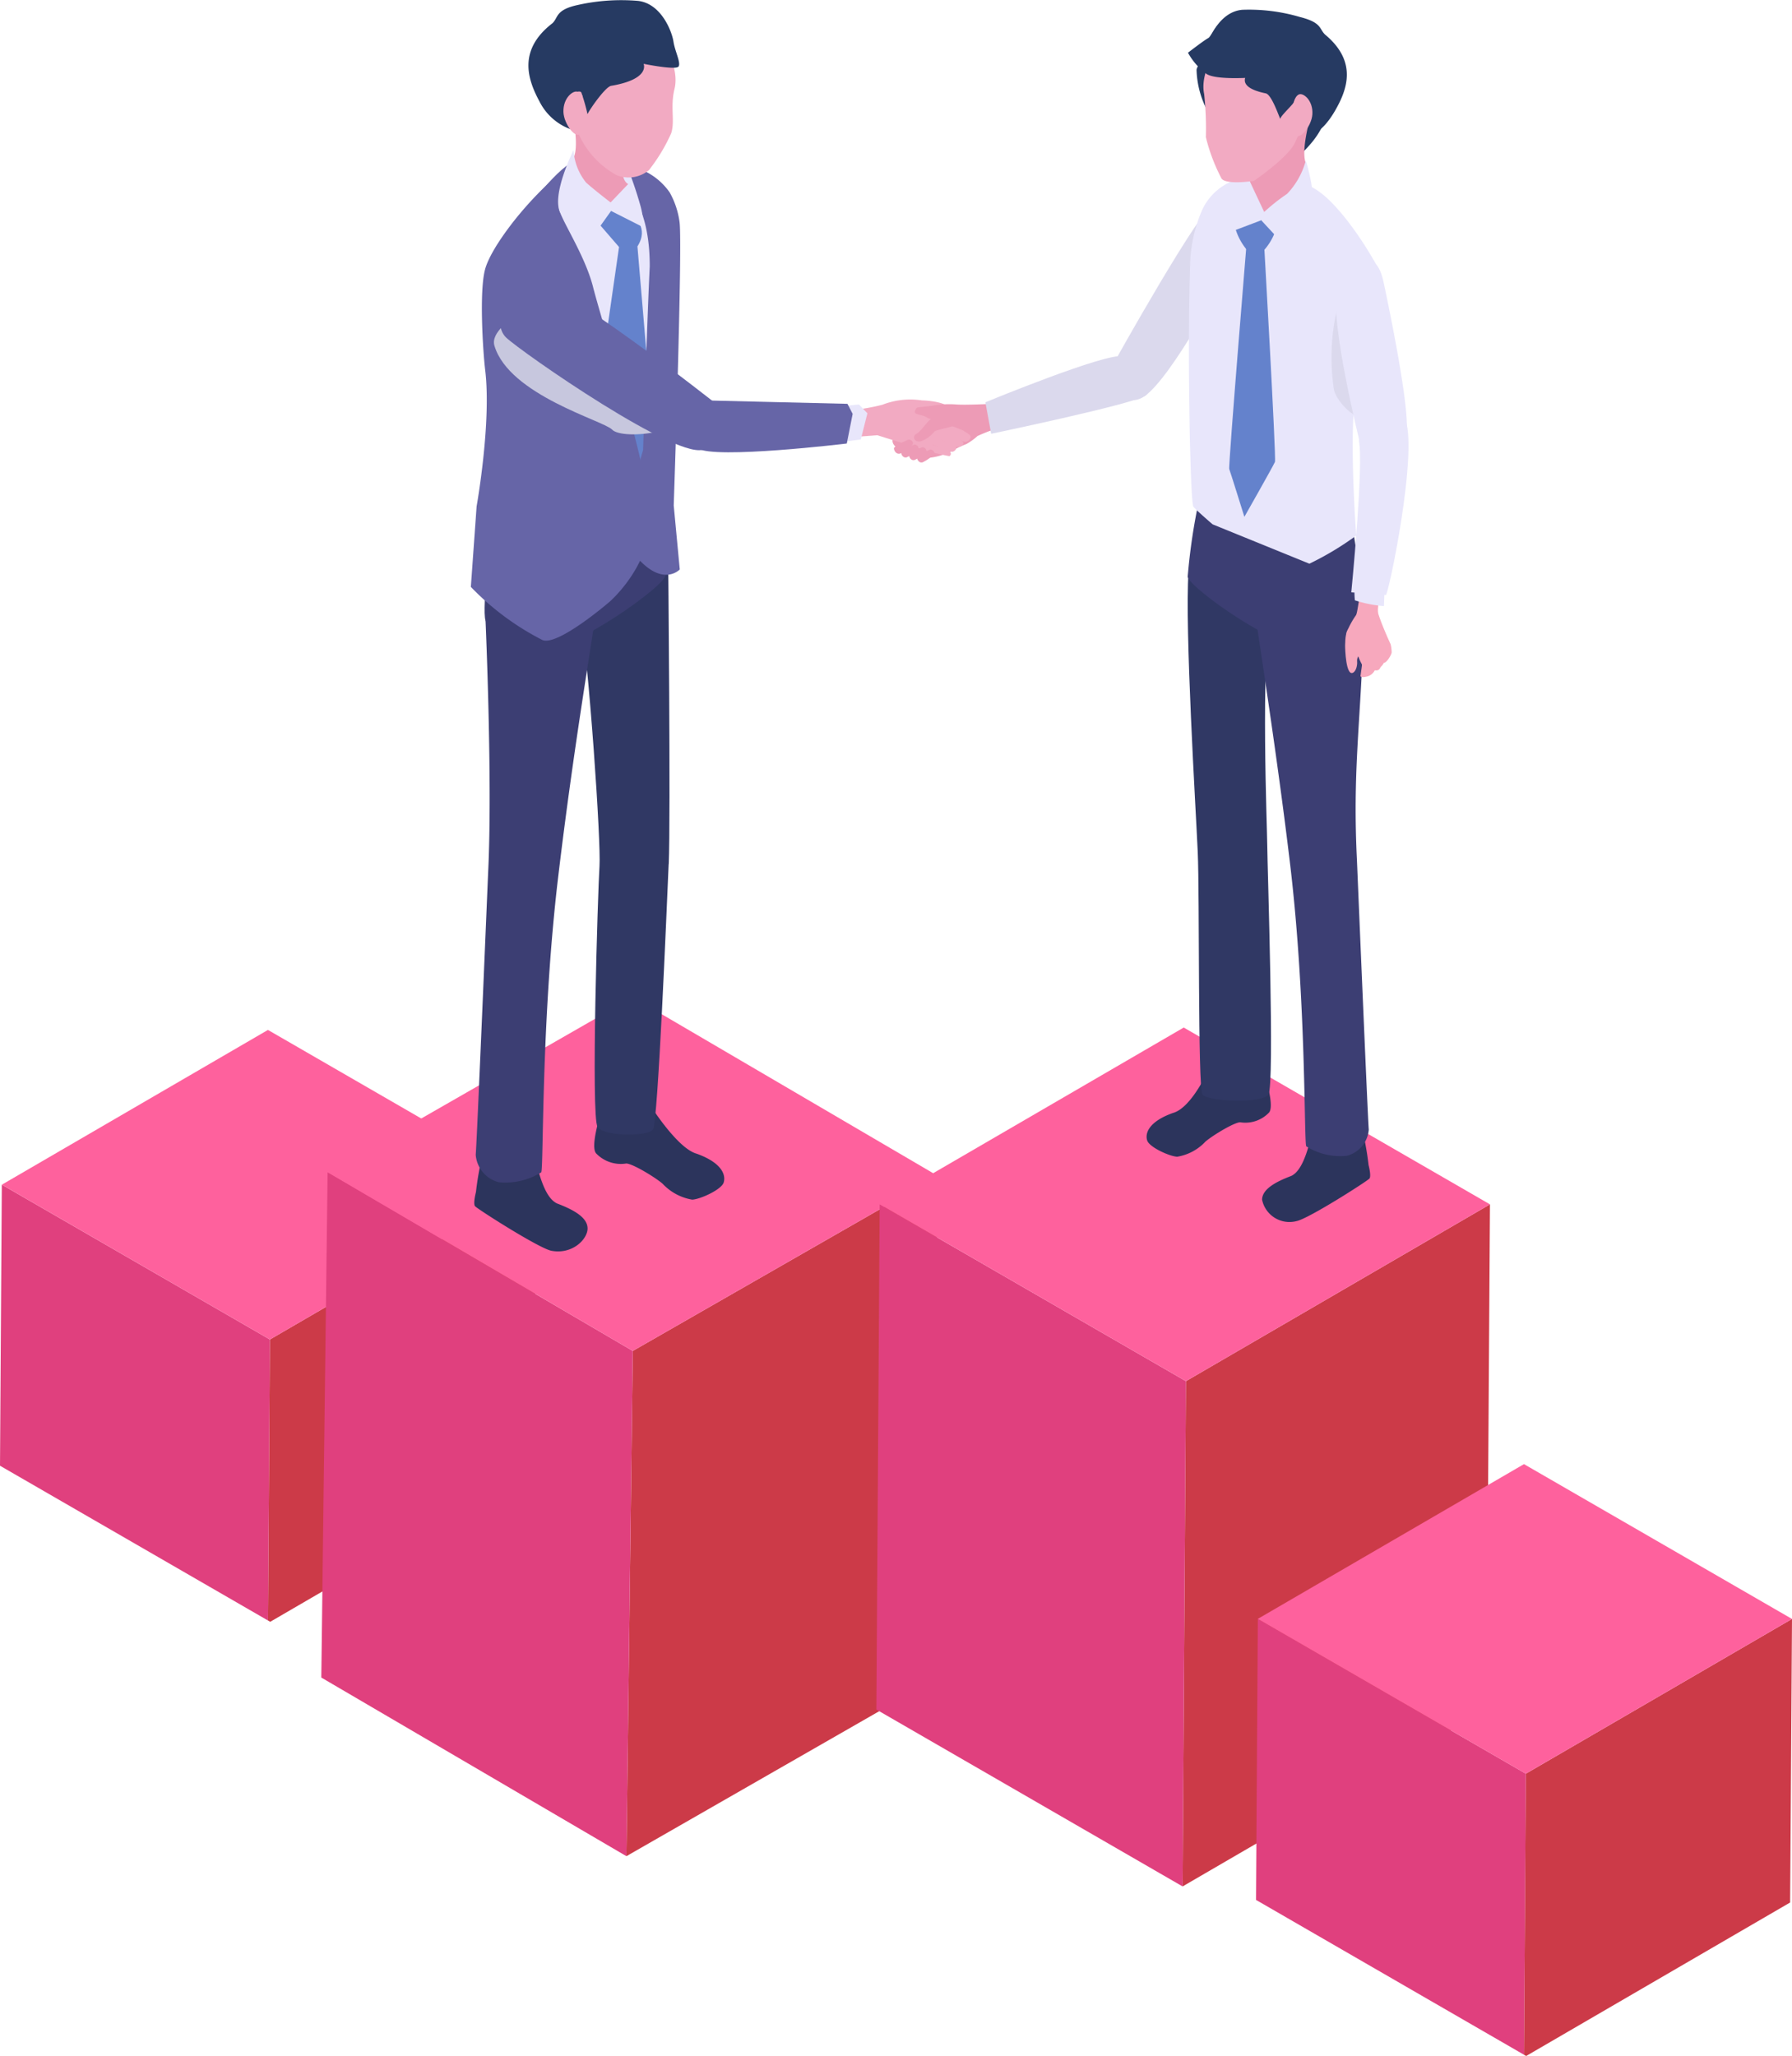 <svg xmlns="http://www.w3.org/2000/svg" width="155.569" height="178.406" viewBox="0 0 155.569 178.406">
  <g id="number-02" style="isolation: isolate">
    <g id="Layer_2" transform="translate(0 0)">
      <path id="パス_1260" data-name="パス 1260" d="M81.872,210.35l-.1,15.268-.063,9.338L58.8,248.275l-.19-.11.162-24.387,9.875-5.739Z" transform="translate(-35.342 -107.545)" fill="#cc3a48"/>
      <path id="パス_1261" data-name="パス 1261" d="M41.7,223.774l-.162,24.387L18.27,234.727l.058-9.038.1-15.349,13.2,7.62Z" transform="translate(-18.27 -107.541)" fill="#e0407e"/>
      <path id="パス_1262" data-name="パス 1262" d="M64.919,200.494l-23.1,13.428L18.55,200.488l23.1-13.428Z" transform="translate(-18.388 -97.689)" fill="#fe619d"/>
      <path id="パス_1263" data-name="パス 1263" d="M139.59,209.03l-.554,43.843L112.55,268.054l.554-43.843Z" transform="translate(-58.169 -106.987)" fill="#cc3a48"/>
      <path id="パス_1264" data-name="パス 1264" d="M93.67,223.97l-.554,43.843-26.487-15.5.548-43.848Z" transform="translate(-38.736 -106.746)" fill="#e0407e"/>
      <path id="パス_1265" data-name="パス 1265" d="M120.559,197.65,94.073,212.832,67.58,197.321,94.067,182.14Z" transform="translate(-39.138 -95.607)" fill="#fe619d"/>
      <path id="パス_1266" data-name="パス 1266" d="M222.943,213.3l-.288,43.848L196.26,272.486l.288-43.843Z" transform="translate(-93.595 -108.794)" fill="#cc3a48"/>
      <path id="パス_1267" data-name="パス 1267" d="M177.043,228.639l-.288,43.843L150.17,257.133l.288-43.843Z" transform="translate(-74.09 -108.79)" fill="#e0407e"/>
      <path id="パス_1268" data-name="パス 1268" d="M203.649,202.043l-26.394,15.343L150.67,202.037,177.064,186.7Z" transform="translate(-74.301 -97.537)" fill="#fe619d"/>
      <path id="パス_1269" data-name="パス 1269" d="M270.908,275.67l-.1,15.268-.063,9.338L247.83,313.595l-.19-.11L247.8,289.1l9.875-5.739Z" transform="translate(-115.339 -135.189)" fill="#cc3a48"/>
      <path id="パス_1270" data-name="パス 1270" d="M230.734,289.094l-.162,24.387L207.31,300.047l.058-9.039.1-15.349,13.2,7.62Z" transform="translate(-98.271 -135.184)" fill="#e0407e"/>
      <path id="パス_1271" data-name="パス 1271" d="M253.955,265.814l-23.107,13.428L207.58,265.808l23.107-13.428Z" transform="translate(-98.386 -125.332)" fill="#fe619d"/>
      <path id="パス_1272" data-name="パス 1272" d="M108.338,198.507c-.144.392-.963,3.017-.479,3.628a2.964,2.964,0,0,0,2.567.9c.421-.115,2.549,1.165,3.219,1.748a4.533,4.533,0,0,0,2.567,1.379c.721-.035,2.549-.877,2.734-1.488.208-.686-.2-1.73-2.353-2.5-1.725-.479-4.153-4.4-4.153-4.4l-2.474-.375-1.627,1.1Z" transform="translate(-56.12 -102.065)" fill="#2c345c"/>
      <path id="パス_1273" data-name="パス 1273" d="M113.144,191.928a5.435,5.435,0,0,0-4.314.012l.185,4.453c-.433,1.263,4.245.779,4.245.779-1.05-1.569-.617-3.536-.11-5.243Z" transform="translate(-56.595 -99.552)" fill="#b8c8f2"/>
      <path id="パス_1274" data-name="パス 1274" d="M113.169,142.4c.173-3.9-.052-26.862-.052-26.862l-7.787,3.547c.952,6.3,1.967,21.445,1.828,23.493s-.756,21.786-.167,22.634,4.389.848,4.816.213,1.182-19.115,1.355-23.02Z" transform="translate(-55.114 -67.422)" fill="#303864"/>
      <path id="パス_1275" data-name="パス 1275" d="M90.357,205.435A26.165,26.165,0,0,0,89.8,208.6s-.265,1-.081,1.229c.208.242,5.566,3.668,6.639,3.87,1.834.34,3.149-1.027,3.132-1.955s-1.159-1.586-2.648-2.151c-1.281-.6-1.678-3.42-1.973-3.847s-2.913-1.027-2.913-1.027l-1.6.721Z" transform="translate(-48.481 -105.163)" fill="#2c345c"/>
      <path id="パス_1276" data-name="パス 1276" d="M95.9,204.579c-.5-.1-.986-3.3-.2-3.847l-3.011-.8a25.985,25.985,0,0,1-1.28,4.384s2.613.917,2.688.888c.265-.986,1.805-.623,1.805-.623Z" transform="translate(-49.223 -103.136)" fill="#bfcdf2"/>
      <path id="パス_1277" data-name="パス 1277" d="M90.719,122.485s.617,14.011.225,21.832c0,0-1,23.972-1.079,24.5a2.676,2.676,0,0,0,2,2.394,5.914,5.914,0,0,0,3.686-.859c.219-.225-.023-13.07,1.471-25.616,1.678-14.074,3.709-24.612,3.5-25.108-1.661-4-9.806,2.855-9.806,2.855Z" transform="translate(-48.567 -68.622)" fill="#3c3e73"/>
      <path id="パス_1278" data-name="パス 1278" d="M106.795,105.2c.49,1.494.121,6.576.121,6.576.335.773-8.3,6.87-10.406,6.316-1.332-.352-5.11-1.95-5.22-2.29-.352-1.084.536-8.219.784-9.229.5-2.042,6.645-3.628,9.079-3.98,1.148-.167,5.145,1.119,5.635,2.607Z" transform="translate(-49.138 -61.935)" fill="#3c3e73"/>
      <path id="パス_1279" data-name="パス 1279" d="M108.908,65.008a14.228,14.228,0,0,0-3.478-2.088s4.02,18.146,6,19.207S112.692,79,112.692,79s-3.005-13.088-3.778-13.987Z" transform="translate(-55.156 -45.153)" fill="#5a5994"/>
      <path id="パス_1280" data-name="パス 1280" d="M100.776,56.428c-1.852,1.194-4.476,4.978-4.476,4.978l3.674,28.788,8.2-3.588s.819-20.182.485-22.438-1.575-5.26-3.4-6.085-2.63-2.855-4.476-1.655Z" transform="translate(-51.292 -42.249)" fill="#6665a7"/>
      <path id="パス_1281" data-name="パス 1281" d="M102.706,57.338c-1.852,1.194-4.476,4.978-4.476,4.978L101.9,91.1l8.2-3.588s.819-20.182.485-22.438-1.575-5.26-3.4-6.085-2.63-2.855-4.476-1.655Z" transform="translate(-52.109 -42.635)" fill="#e8e6fb"/>
      <path id="パス_1282" data-name="パス 1282" d="M112.094,74.6l-.733-8.635c1.027-1.627-.271-2.532-.623-2.919-.306-.34-1.505-1.477-1.505-1.477l-1.753,1.805,2.284,2.642-1.28,8.889.4,11.1,2.953,3.7,1.875-2.359-1.621-12.753Z" transform="translate(-56.023 -44.582)" fill="#6482cc"/>
      <path id="パス_1283" data-name="パス 1283" d="M108.42,57.386a5.075,5.075,0,0,1,3.467-.1,5.607,5.607,0,0,1,2.671,2.059,7.188,7.188,0,0,1,.859,2.59c.265,2.128-.508,24.572-.508,24.572l.525,5.555s-1.321,1.419-3.415-.721.231-9.65.231-9.65.381-12.107.577-15.908c.017-7.873-4.407-8.4-4.407-8.4Z" transform="translate(-56.421 -42.648)" fill="#6665a7"/>
      <path id="パス_1284" data-name="パス 1284" d="M90.38,66.614c.536-1.886,2.947-4.724,2.947-4.724a30.651,30.651,0,0,1,3.322-3.42,7.994,7.994,0,0,1,.138,2.8c-.035.767,2.215,3.98,2.959,6.9.767,3.022,5,16.433,4.966,20.153-.035,4.159-3.536,7.17-3.536,7.17s-4.539,3.911-5.843,3.305a23.307,23.307,0,0,1-6.195-4.6l.5-6.991s1.3-7.256.744-11.83c-.19-1.552-.536-6.875,0-8.767Z" transform="translate(-48.262 -43.27)" fill="#6665a7"/>
      <path id="パス_1285" data-name="パス 1285" d="M109.753,86.894c-.606-2.584-8.479-3.27-9.915-4.747s-5.191-3.876-5.532-2.705c-.075.254-2.013,1.379-1.65,2.578,1.286,4.286,9.488,6.5,10.209,7.268.923.981,7.51.248,6.893-2.394Z" transform="translate(-49.731 -52.013)" fill="#c7c7de" style="mix-blend-mode: multiply;isolation: isolate"/>
      <path id="パス_1286" data-name="パス 1286" d="M110.7,55.723a34.051,34.051,0,0,1,1.315,3.8,5.436,5.436,0,0,1,.2,1.828l-2.849-1.442s-1.419-4.032-.813-4.736c1.223-1.43,2.157.554,2.157.554Z" transform="translate(-56.412 -41.654)" fill="#e8e6fb"/>
      <path id="パス_1287" data-name="パス 1287" d="M108.609,53.234c.15.854.508.946.508.946l-2,2.094s-3.317-2.867-3.028-3.651.721-1.056.329-3.767c-.277-1.921.386-2.336.386-2.336a14.973,14.973,0,0,1,4.6,3.813c.461.611-.992,1.742-.79,2.89Z" transform="translate(-54.58 -38.213)" fill="#ed9bb6"/>
      <path id="パス_1288" data-name="パス 1288" d="M104.7,57.521c.952.842,2.492,2,2.492,2l-1.944,2.722a4.943,4.943,0,0,1-2.8-2.134c-.773-1.54,1.159-5.41,1.159-5.41A4.95,4.95,0,0,0,104.7,57.521Z" transform="translate(-53.816 -41.675)" fill="#e8e6fb"/>
      <path id="パス_1289" data-name="パス 1289" d="M99.91,41.4c.554,1.044,2.59,2.405,3.005,3.351a7.609,7.609,0,0,0,3.207,3.386,2.774,2.774,0,0,0,2.809-.433,15.114,15.114,0,0,0,1.932-3.2c.346-1.079-.1-2.273.288-3.847.456-1.852-.917-4.32-2.3-5.635s-4.511-1.09-6.3-.421a4.878,4.878,0,0,0-2.924,3.051,4.787,4.787,0,0,0,.294,3.755Z" transform="translate(-52.595 -32.94)" fill="#f2aac2"/>
      <path id="パス_1290" data-name="パス 1290" d="M110.837,37.893c.213-.346-.317-1.321-.444-2.169s-1.044-3.294-3.074-3.53a17.247,17.247,0,0,0-5.214.352c-2.019.433-1.684,1.125-2.244,1.609-2.994,2.325-2.123,4.868-1.1,6.766a4.912,4.912,0,0,0,3.074,2.532c.19.087-.952-1.217-.773-2.405.1-.681,1.257-1.257,1.35-.854a16.352,16.352,0,0,1,.519,1.828c.213-.45,1.557-2.376,2.053-2.457,3.438-.583,2.815-1.909,2.815-1.909s2.821.577,3.034.231Z" transform="translate(-51.928 -32.118)" fill="#263a62"/>
      <path id="パス_1291" data-name="パス 1291" d="M104.35,45.931c-.392-.219-1.321.485-1.281,1.73.035,1.073,1.131,2.474,1.494,1.805s0-.859-.029-1.6c-.052-1.54.565-1.517-.185-1.938Z" transform="translate(-54.156 -37.947)" fill="#f2aac2"/>
      <path id="パス_1292" data-name="パス 1292" d="M154.563,92.677c.352-.554,2.665-.323,3.392.04s.4,1.413.271,2.163-2.792-.461-3.057-.629S154.263,93.139,154.563,92.677Z" transform="translate(-75.916 -57.606)" fill="#f2aac2"/>
      <path id="パス_1293" data-name="パス 1293" d="M152.607,96a6.346,6.346,0,0,1,1.206-2.342c.4-.536,1.54-.5,2.29-.623a8.18,8.18,0,0,1,2.059-.1c.848.058,2.976-.052,2.976-.052l1,1.056-.052.94a16.54,16.54,0,0,0-2.105.79,5.108,5.108,0,0,1-.969.7,9.2,9.2,0,0,0-1.263.6,5.569,5.569,0,0,1-2.186.611c-1.621-.236-3.1-.871-2.953-1.586Z" transform="translate(-75.119 -57.836)" fill="#ed9bb6"/>
      <path id="パス_1294" data-name="パス 1294" d="M161.016,97.762A8.463,8.463,0,0,0,159,96.81c-.41-.006-1.038.156-.623.485.265.15,2,.894,2.175.975s.859-.133.467-.513Z" transform="translate(-77.507 -59.495)" fill="#f2aac2"/>
      <path id="パス_1295" data-name="パス 1295" d="M160.244,98.414a4.025,4.025,0,0,0-1.073-.433c-.225-.087-.94-.548-1.171-.611-.41.012-.427.525,0,.836.271.138,1.6.634,1.84.715s.577-.254.4-.5Z" transform="translate(-77.271 -59.732)" fill="#f2aac2"/>
      <path id="パス_1296" data-name="パス 1296" d="M158.913,99.245a3.944,3.944,0,0,0-.981-.386c-.2-.04-1.465-.559-1.661-.588-.335.063-.606.444-.213.646a17.249,17.249,0,0,0,2.867.779c.162-.144.167-.265-.012-.444Z" transform="translate(-76.5 -60.113)" fill="#f2aac2"/>
      <path id="パス_1297" data-name="パス 1297" d="M153.886,94.313a12.8,12.8,0,0,0-1.448-.49c-.427-.335-1.021-.277-1.131-.49s.634-1.032.548-1.067a6.675,6.675,0,0,0-3.38.386,18.151,18.151,0,0,1-3.236.519l-.3,2.359,3.092-.236,4.413,1.384,1.442-2.359Z" transform="translate(-71.876 -57.529)" fill="#f2aac2"/>
      <path id="パス_1298" data-name="パス 1298" d="M161.933,96.83c.11-.265-.4-.467-.652-.646-.063-.046-1.3-.508-2.417-.934,0,0-.323.715-.144.808s2.5,1.056,2.63,1.09a.471.471,0,0,0,.577-.317Z" transform="translate(-77.686 -58.835)" fill="#f2aac2"/>
      <path id="パス_1299" data-name="パス 1299" d="M157.507,94.579c-.485.254-1.044,1.229-1.459,1.436s-.179.831.438.629a2.712,2.712,0,0,0,1.125-.825c.121-.144,1.655-.427,1.7-.513.923-1.852-1.315-.975-1.8-.721Z" transform="translate(-76.489 -58.372)" fill="#ed9bb6"/>
      <path id="パス_1300" data-name="パス 1300" d="M154.095,98.24c-.156.052-1.269.565-1.275.761s.19.542.525.461a3.818,3.818,0,0,0,.992-.675c.294-.231.035-.536-.242-.548Z" transform="translate(-75.211 -60.101)" fill="#ed9bb6"/>
      <path id="パス_1301" data-name="パス 1301" d="M155.059,98.99c-.144.046-1.154.513-1.159.692s.173.5.479.421a3.467,3.467,0,0,0,.9-.611c.271-.213.029-.49-.225-.5Z" transform="translate(-75.668 -60.418)" fill="#ed9bb6"/>
      <path id="パス_1302" data-name="パス 1302" d="M156.249,99.39c-.144.046-1.154.513-1.159.692s.173.5.479.421a3.467,3.467,0,0,0,.9-.611c.271-.213.029-.49-.225-.5Z" transform="translate(-76.172 -60.587)" fill="#ed9bb6"/>
      <path id="パス_1303" data-name="パス 1303" d="M157.449,99.74c-.144.046-1.154.513-1.159.692s.173.5.479.421a3.466,3.466,0,0,0,.9-.611c.271-.213.029-.49-.225-.5Z" transform="translate(-76.68 -60.735)" fill="#ed9bb6"/>
      <path id="パス_1304" data-name="パス 1304" d="M144.238,93.143l1.788-.173.733.761L146.188,96l-2.238.311Z" transform="translate(-71.458 -57.87)" fill="#e8e6fb"/>
      <path id="パス_1305" data-name="パス 1305" d="M135.89,92.65l-12.488-.3s-1.961,3.2-.513,4.165,12.943-.421,12.943-.421l.508-2.573Z" transform="translate(-62.319 -57.608)" fill="#6665a7"/>
      <path id="パス_1306" data-name="パス 1306" d="M112.345,85.051S98.369,74,96.1,74.276s-3.317,3.749-2.065,4.96,15.291,11,17.281,9.661,1.027-3.841,1.027-3.841Z" transform="translate(-50.108 -49.957)" fill="#6665a7"/>
      <path id="パス_1307" data-name="パス 1307" d="M178.5,85.728C177.251,85.3,166.58,89.7,166.58,89.7l.5,2.734s12.072-2.515,13.359-3.288c1.061-.634-.692-2.982-1.938-3.409Z" transform="translate(-81.034 -54.793)" fill="#dbd9ed"/>
      <path id="パス_1308" data-name="パス 1308" d="M194.715,62.462c-1.257.392-8.865,14.051-8.865,14.051s.433,4.418,2.74,2.786,6.916-10.175,7.493-11.565c.479-1.142-.115-5.664-1.373-5.272Z" transform="translate(-89.19 -44.949)" fill="#dbd9ed"/>
      <path id="パス_1309" data-name="パス 1309" d="M201.025,192.7c.138.375.923,2.878.456,3.461a2.838,2.838,0,0,1-2.451.859c-.4-.11-2.434,1.113-3.074,1.667A4.3,4.3,0,0,1,193.5,200c-.686-.035-2.434-.836-2.607-1.419-.2-.658.19-1.65,2.25-2.382,1.644-.456,3.132-3.87,3.132-3.87l3.19-.692,1.552,1.05Z" transform="translate(-91.306 -99.627)" fill="#2c345c"/>
      <path id="パス_1310" data-name="パス 1310" d="M200.721,186.435a5.2,5.2,0,0,1,4.118.012l.213,4.1c.415,1.206-5.162.577-5.162.577a5.332,5.332,0,0,0,.831-4.678Z" transform="translate(-95.131 -97.237)" fill="#b8c8f2"/>
      <path id="パス_1311" data-name="パス 1311" d="M197.9,141.509c-.167-3.726-1.136-19.357-.8-24.272.277-3.974,7.147,2.446,7.147,2.446-.906,6.016-.317,19.686-.311,21.307s.658,20.771.1,21.578-5.318.6-5.728,0S198.068,145.236,197.9,141.509Z" transform="translate(-93.921 -67.591)" fill="#303864"/>
      <path id="パス_1312" data-name="パス 1312" d="M216.935,201.652a25.453,25.453,0,0,1,.531,3.017s.254.957.075,1.171c-.2.231-5.307,3.5-6.333,3.692a2.426,2.426,0,0,1-2.988-1.863c.017-.883,1.1-1.517,2.526-2.053,1.223-.571,1.6-3.265,1.88-3.674s2.78-.981,2.78-.981l1.534.686Z" transform="translate(-98.656 -103.572)" fill="#2c345c"/>
      <path id="パス_1313" data-name="パス 1313" d="M215.39,200.84c.479-.1.94-3.149.2-3.668l2.872-.761a24.779,24.779,0,0,0,1.217,4.182s-2.492.871-2.561.848c-.254-.94-1.725-.594-1.725-.594Z" transform="translate(-101.691 -101.646)" fill="#bfcdf2"/>
      <path id="パス_1314" data-name="パス 1314" d="M215.032,111.281c.208.456,1.067,2.878.854,8.808-.254,7.124-.894,11.248-.525,18.711,0,0,.958,22.864,1.027,23.378a2.549,2.549,0,0,1-1.909,2.284,5.575,5.575,0,0,1-3.513-.819c-.213-.213.023-12.465-1.4-24.433-1.6-13.428-4.118-27.963-3.922-28.436,1.58-3.818,7.262-4.153,9.385.513Z" transform="translate(-97.561 -64.167)" fill="#3c3e73"/>
      <path id="パス_1315" data-name="パス 1315" d="M197.962,105.963a51.888,51.888,0,0,0-.929,6.333c-.317.738,7.914,6.552,9.927,6.028,1.275-.335,5.053-2,5.162-2.325.335-1.032-.7-7.7-.934-8.669-.479-1.95-6.339-3.461-8.658-3.8-1.1-.161-4.1,1-4.562,2.428Z" transform="translate(-93.919 -62.333)" fill="#3c3e73"/>
      <path id="パス_1316" data-name="パス 1316" d="M213.817,67.019c-1.263-2.423-4.078-6.685-6.218-7.47,0,0-4.286-1-5.941-.623a4.911,4.911,0,0,0-3.392,2.942,12.983,12.983,0,0,0-.923,3.888c-.3,6.875-.035,21.313.26,21.647.381.427,1.667,1.523,1.667,1.523l8.4,3.415a25.735,25.735,0,0,0,4.066-2.44s-.427-5.618-.271-9.817c.213-5.618,3.08-11.68,2.353-13.07Z" transform="translate(-93.998 -43.427)" fill="#e8e6fb"/>
      <path id="パス_1317" data-name="パス 1317" d="M205.044,67.454a3.8,3.8,0,0,0,1.436.208,5.063,5.063,0,0,0,1.223-2.2,8.613,8.613,0,0,0-2.025-.929c-.306-.012-1.569.254-1.707.588a5.189,5.189,0,0,0,1.079,2.336Z" transform="translate(-96.854 -45.834)" fill="#6482cc"/>
      <path id="パス_1318" data-name="パス 1318" d="M206.242,66.812l-1.35-.352s-1.713,20.736-1.615,20.892c.035.052,1.315,4.147,1.315,4.147s2.515-4.43,2.653-4.764c.127-.306-1-19.928-1-19.928Z" transform="translate(-96.563 -46.651)" fill="#6482cc"/>
      <path id="パス_1319" data-name="パス 1319" d="M212.228,61.123s.352-.629-.883-1.8a21.25,21.25,0,0,0-4.286-2.844c-5.289,1.84-3.115,5.07-3.115,5.07l8.277-.427Z" transform="translate(-96.66 -42.428)" fill="#e8e6fb"/>
      <path id="パス_1320" data-name="パス 1320" d="M204.671,58.515c-1.569,1.269-1,3.991-1,3.991l2.936-.681s3.49-1.361,2.93-3.282A1.584,1.584,0,0,0,207.97,57.5a5.7,5.7,0,0,0-3.3,1.009Z" transform="translate(-96.688 -42.86)" fill="#e8e6fb"/>
      <path id="パス_1321" data-name="パス 1321" d="M205.326,58.24a3.268,3.268,0,0,0-1.753,1.875,16.4,16.4,0,0,0-.473,3.265l2.861-1.084.363-.542c-.1-.208-.819-2.636-1-3.513Z" transform="translate(-96.49 -43.173)" fill="#e8e6fb"/>
      <path id="パス_1322" data-name="パス 1322" d="M212.208,60.883c.081-.467-.225-2.734-.975-3.449-.911-.877-2.5.173-2.5.173l-.64,1.782.311.4C208.776,59.839,211.343,60.658,212.208,60.883Z" transform="translate(-98.601 -42.684)" fill="#e8e6fb"/>
      <path id="パス_1323" data-name="パス 1323" d="M211.03,44.429l-.94,6.933c.727-.069,1.529-.04,3.144-1.921,1.707-1.99,1.944-4.159.894-5.872a31.047,31.047,0,0,0-3.1.859Z" transform="translate(-99.448 -36.964)" fill="#263a62"/>
      <path id="パス_1324" data-name="パス 1324" d="M205.5,34.846c-1.315-.092-3.288.946-4.228,1.6-1.454,1.009-2.9,2.371-2.907,2.9a8.067,8.067,0,0,0,2.486,5.578s6.449-9.938,4.643-10.071Z" transform="translate(-94.488 -33.27)" fill="#263a62"/>
      <path id="パス_1325" data-name="パス 1325" d="M204.92,52.373l2.088,4.447.9-.513s3.086-2.405,2.861-3.184-.519-1.188.052-3.79c.41-1.846.035-2.313.035-2.313a14.593,14.593,0,0,0-4.736,3.363,12.494,12.494,0,0,0-1.2,2Z" transform="translate(-97.26 -38.424)" fill="#ed9bb6"/>
      <path id="パス_1326" data-name="パス 1326" d="M210.322,59.16a16.6,16.6,0,0,0-1.99,1.575c-.421.4-.248.727-.248.727l1.736,1.869a4.969,4.969,0,0,0,2.44-1.984c.859-1.436-.317-5.076-.317-5.076A6.663,6.663,0,0,1,210.322,59.16Z" transform="translate(-98.584 -42.339)" fill="#e8e6fb"/>
      <path id="パス_1327" data-name="パス 1327" d="M209.127,42.084c-.571.992-1.373,2.959-1.805,3.859-.617,1.286-3.547,3.282-3.547,3.282s-2.434.375-2.815-.213a15.724,15.724,0,0,1-1.355-3.582,27.945,27.945,0,0,0-.15-3.749c-.381-1.817,1.032-4.17,2.423-5.4s4.418-.911,6.137-.2a4.768,4.768,0,0,1,2.746,3.063C211.019,40.238,209.894,40.751,209.127,42.084Z" transform="translate(-94.92 -33.528)" fill="#f2aac2"/>
      <path id="パス_1328" data-name="パス 1328" d="M199.578,38.477c-.2-.346-.012-.761.138-1.58s1.125-3.167,3.1-3.328a15.623,15.623,0,0,1,4.989.623c1.95.49,1.667,1.044,2.2,1.534,2.832,2.359,1.9,4.8.848,6.616-1.182,2.025-2.157,2.1-2.342,2.175s.236-.975.1-2.128c-.075-.663-1.182-1.263-1.281-.871-.063.236-1.24,1.286-1.223,1.529-.19-.444-.779-2.128-1.257-2.226-3.322-.681-1.084-2.186-1.084-2.186s-3.991.2-4.188-.15Z" transform="translate(-94.963 -32.719)" fill="#263a62"/>
      <path id="パス_1329" data-name="パス 1329" d="M213.313,46.315c.392-.2,1.269.513,1.188,1.725-.069,1.044-1.182,2.371-1.511,1.707S212.569,46.7,213.313,46.315Z" transform="translate(-100.571 -38.112)" fill="#f2aac2"/>
      <path id="パス_1330" data-name="パス 1330" d="M201.5,34.406c-1.777-.121-2.336,1.811-2.676,1.984s-1.759,1.269-1.759,1.269a5.731,5.731,0,0,0,1.592,1.828c.992.681,5.232.231,5.232.231,2.232-.185,4.747-1.725,4.822-3.08s-4.072-2.019-7.2-2.232Z" transform="translate(-93.934 -33.084)" fill="#263a62"/>
      <path id="パス_1331" data-name="パス 1331" d="M219.066,78.055a18.561,18.561,0,0,0-.19,6.57c.231,1.188,2.2,2.988,2.619,2.209.831-1.54.242-7.429.565-7.943A1.621,1.621,0,1,0,219.066,78.055Z" transform="translate(-103.077 -50.852)" fill="#dbd9ed"/>
      <path id="パス_1332" data-name="パス 1332" d="M222.936,131.04l-.138,1.009s.069.138.485.04a1.015,1.015,0,0,0,.854-1.1,4.981,4.981,0,0,0-.513-1.217c-.236-.375-1.148-.092-1.142.156a5.083,5.083,0,0,0,.45,1.113Z" transform="translate(-104.691 -73.37)" fill="#f7a8bd"/>
      <path id="パス_1333" data-name="パス 1333" d="M220.932,124.77a7.17,7.17,0,0,1,.808-1.5c.156-.2.277-1.828.456-1.892a3.817,3.817,0,0,1,1.615.127c.133.063-.306,1.084-.1,1.713.358,1.09,1.05,2.573,1.05,2.573s.04.64-.323.773a5.96,5.96,0,0,1-.813.294,2.792,2.792,0,0,1-2.2-.744,1.506,1.506,0,0,1-.49-1.35Z" transform="translate(-104.031 -69.875)" fill="#f7a8bd"/>
      <path id="パス_1334" data-name="パス 1334" d="M225.7,130.085a1.086,1.086,0,0,1-.3,1.177c-.156.41-.461.294-.825.2,0,0-.26-1.3.208-1.782a.638.638,0,0,1,.911.41Z" transform="translate(-105.548 -73.378)" fill="#f7a8bd"/>
      <path id="パス_1335" data-name="パス 1335" d="M226.332,130.012c.392.375-.248,1.569-.375,1.252-.138-.335.012-.392.023-.761C225.992,130.081,226.136,129.919,226.332,130.012Z" transform="translate(-106.138 -73.536)" fill="#f7a8bd"/>
      <path id="パス_1336" data-name="パス 1336" d="M226.376,129.675a1.61,1.61,0,0,1,.6-.565c.069-.017.127.6.11.692-.046.237-.444.9-.686.877s-.225-.623-.023-1Z" transform="translate(-106.275 -73.164)" fill="#f7a8bd"/>
      <path id="パス_1337" data-name="パス 1337" d="M221.718,125.74c-.7.456-.975.531-1,2.007,0,.306.069,2.682.686,2.365.294-.15.381-.7.358-.946-.052-.658.49-.709.75-1.3C222.854,127.1,222.26,126.248,221.718,125.74Z" transform="translate(-103.946 -71.739)" fill="#f7a8bd"/>
      <path id="パス_1338" data-name="パス 1338" d="M222.234,118.95a6.675,6.675,0,0,0-.092,2.007,10.673,10.673,0,0,0,2.521.5l.075-1.95-2.509-.559Z" transform="translate(-104.52 -68.865)" fill="#e8e6fb"/>
      <path id="パス_1339" data-name="パス 1339" d="M226.264,94.688c-2.278-.49-3.622-.035-3.957,2.088.444,2.007-.658,13.145-.658,13.145l2.994.231C224.8,110.481,227.58,97.411,226.264,94.688Z" transform="translate(-104.34 -58.521)" fill="#e8e6fb"/>
      <path id="パス_1340" data-name="パス 1340" d="M223.443,72.983c-.7-3.069-2.838-1.938-3.911.444-.975,2.175,1.9,13.682,1.9,13.682a9.444,9.444,0,0,0,4.02-.969C225.819,83.9,223.443,72.983,223.443,72.983Z" transform="translate(-103.358 -48.623)" fill="#e8e6fb"/>
    </g>
  </g>
</svg>
